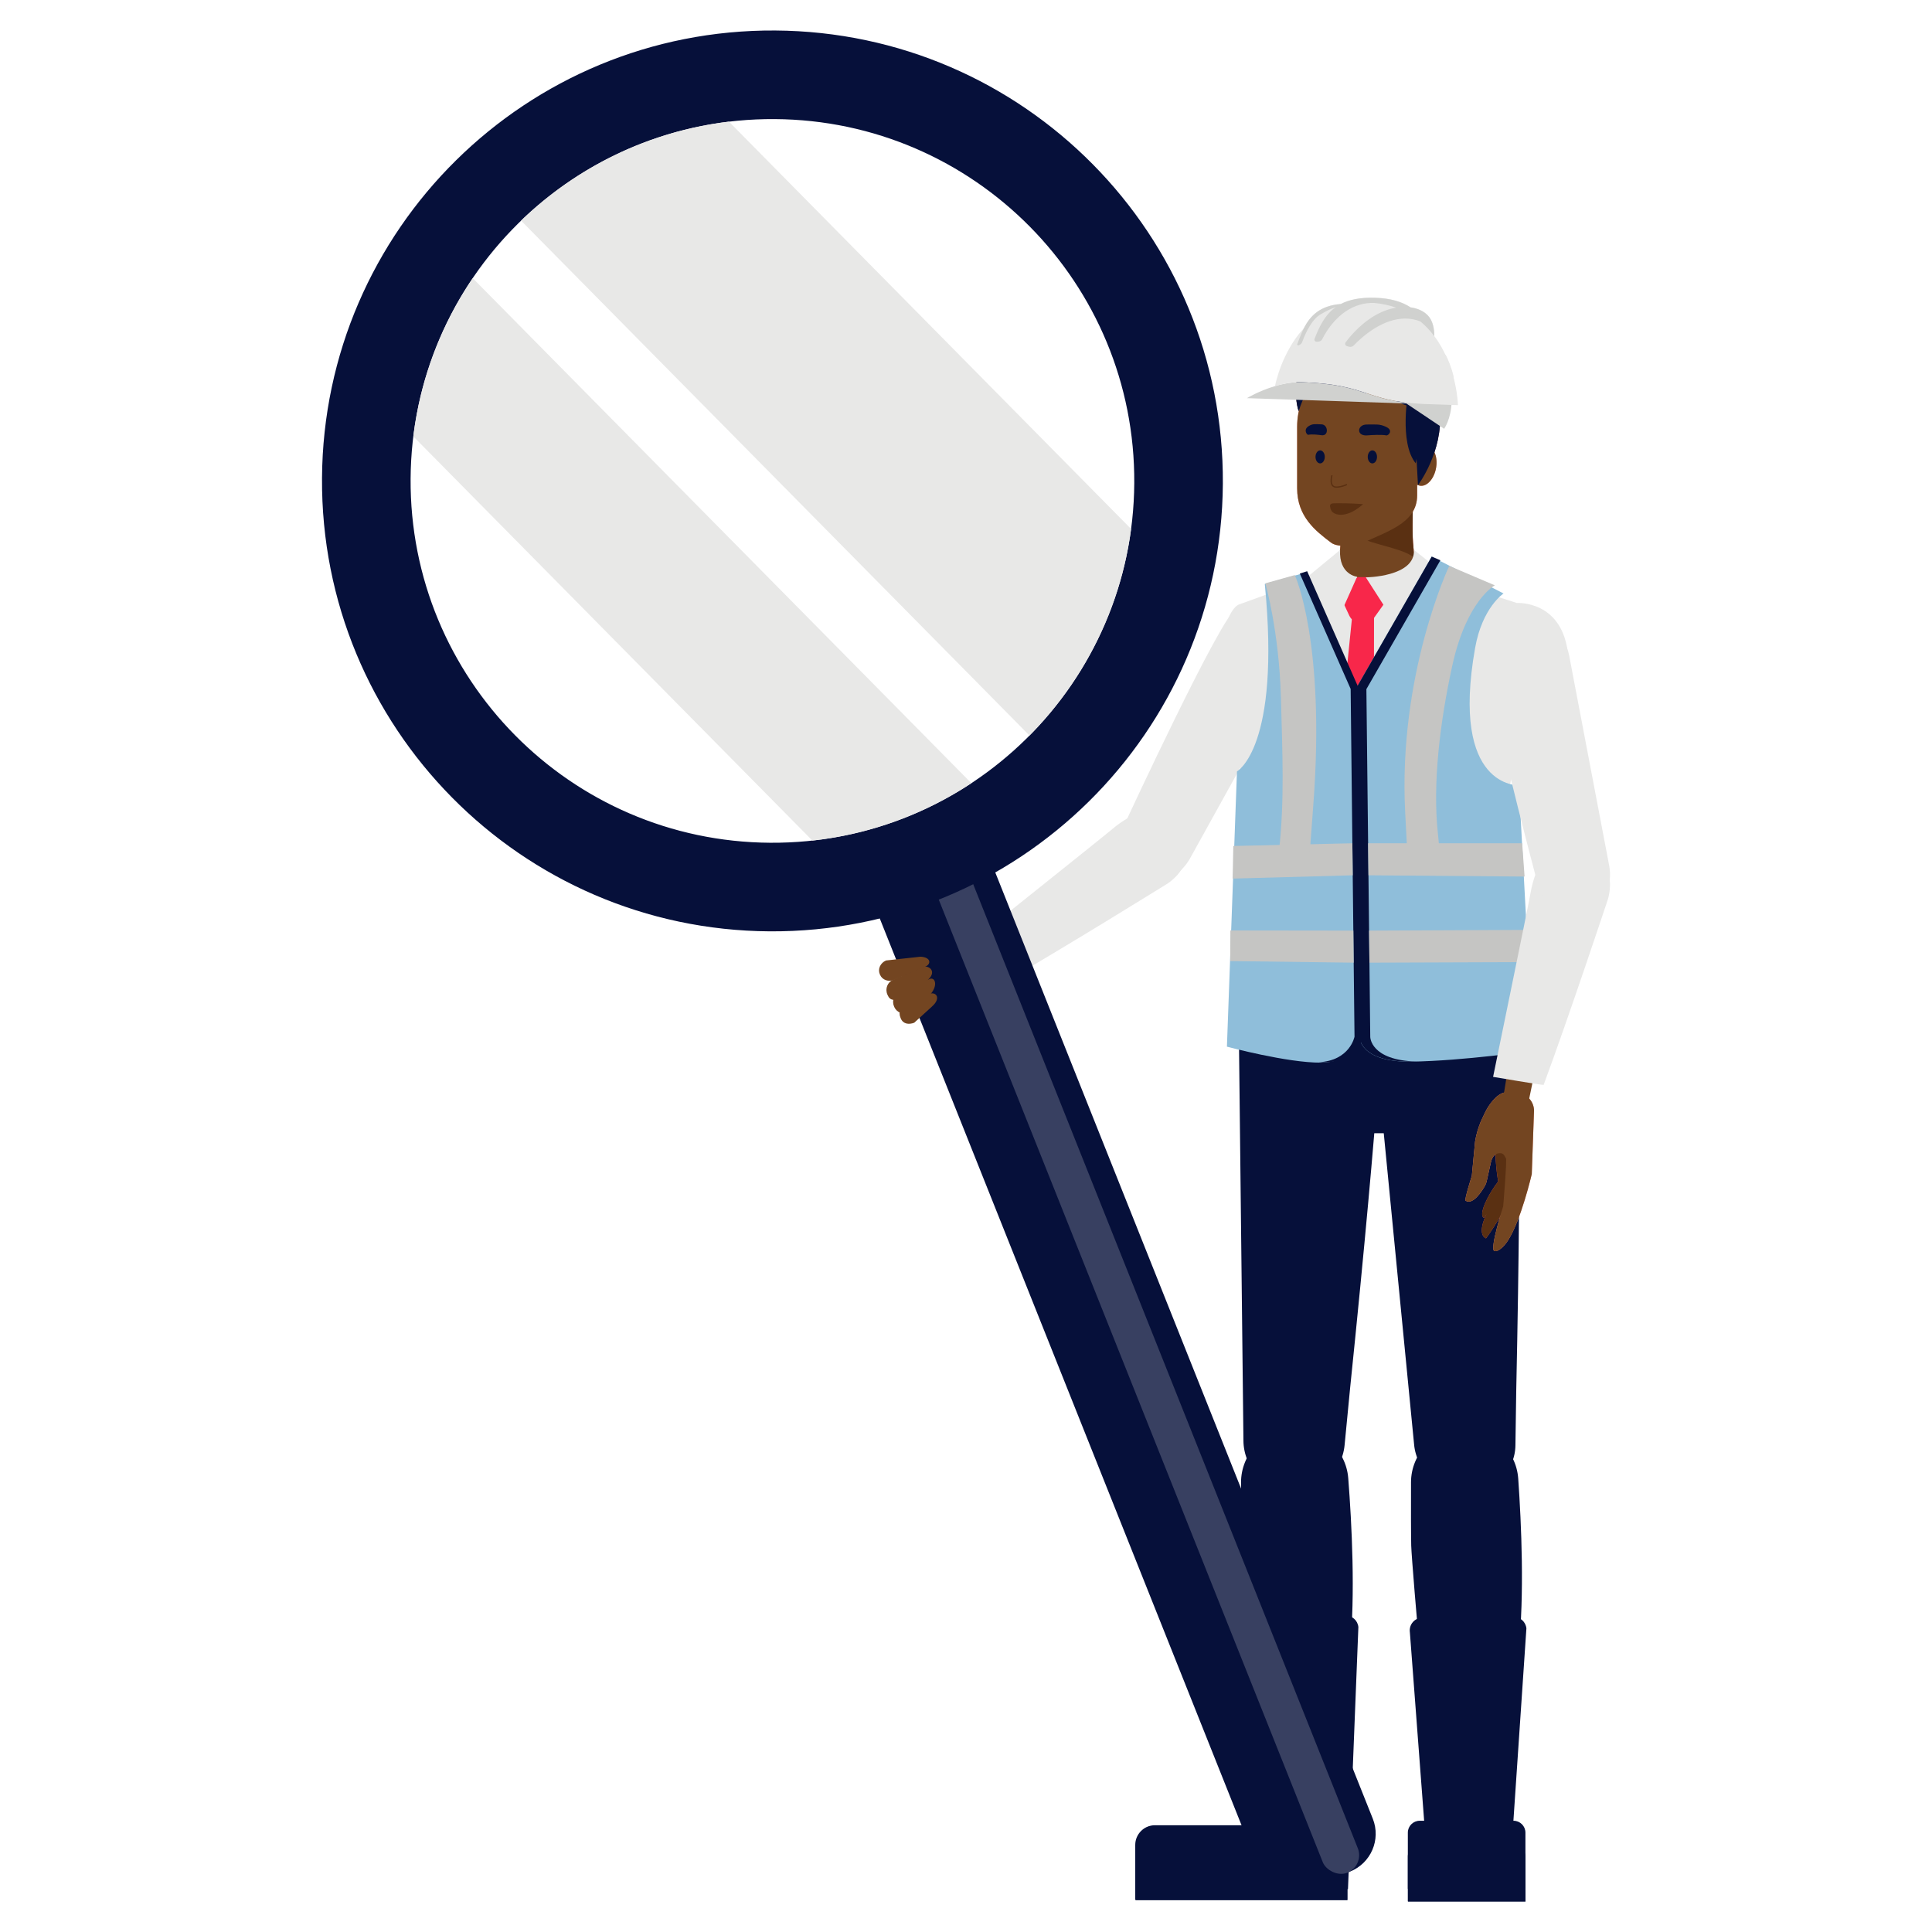 <svg id="Layer_1" data-name="Layer 1" xmlns="http://www.w3.org/2000/svg" xmlns:xlink="http://www.w3.org/1999/xlink" viewBox="0 0 475 475">
  <defs>
    <style>
      .cls-1, .cls-2, .cls-3, .cls-4 {
        fill: none;
      }

      .cls-5 {
        clip-path: url(#clippath);
      }

      .cls-6 {
        fill: #fb9276;
      }

      .cls-7 {
        fill: #06103a;
      }

      .cls-8 {
        fill: #f8274a;
      }

      .cls-9 {
        fill: #fdd815;
      }

      .cls-10 {
        fill: #e7e6d8;
      }

      .cls-11 {
        fill: #e8e8e7;
      }

      .cls-12 {
        fill: #e75f4d;
      }

      .cls-13 {
        fill: #e46d5e;
      }

      .cls-14 {
        fill: #673133;
      }

      .cls-15 {
        fill: #734521;
      }

      .cls-16 {
        fill: #8fbeda;
      }

      .cls-17 {
        fill: #906036;
      }

      .cls-18 {
        fill: #d0d1cf;
      }

      .cls-19 {
        fill: #c5c5c3;
      }

      .cls-20 {
        fill: #240f0b;
      }

      .cls-21 {
        fill: #421d08;
      }

      .cls-22 {
        fill: #071b41;
      }

      .cls-23 {
        fill: #07081c;
      }

      .cls-24 {
        fill: #100f11;
      }

      .cls-25 {
        fill: #370d12;
      }

      .cls-26 {
        fill: #70012c;
      }

      .cls-27 {
        fill: #85ced0;
      }

      .cls-28 {
        fill: #384061;
      }

      .cls-29 {
        fill: #5a3012;
      }

      .cls-30 {
        fill: #501218;
      }

      .cls-31 {
        clip-path: url(#clippath-1);
      }

      .cls-32 {
        clip-path: url(#clippath-3);
      }

      .cls-33 {
        clip-path: url(#clippath-2);
      }

      .cls-2 {
        stroke: #5a3012;
        stroke-width: .31px;
      }

      .cls-2, .cls-34 {
        stroke-miterlimit: 10;
      }

      .cls-34 {
        fill: #0c0b0c;
        stroke: #100f11;
        stroke-width: .35px;
      }

      .cls-3 {
        stroke: #e46d5e;
      }

      .cls-3, .cls-4 {
        stroke-linecap: round;
        stroke-linejoin: round;
        stroke-width: .27px;
      }

      .cls-4 {
        stroke: #906036;
      }
    </style>
    <clipPath id="clippath">
      <rect class="cls-1" x="311.38" y="431.59" width="18.89" height="15.74"/>
    </clipPath>
    <clipPath id="clippath-1">
      <path class="cls-1" d="M313.77,421.86l.82,23.33s.94,3.83-3.3,7.97c-4.24,4.13-12.02,10.31-12.96,13.72-.46,1.65,1.65,7.79,5.89,7.43,4.24-.36,7.85-4.32,10.84-7.39,2.99-3.06,9.8-7.82,10.51-8.3,.71-.47,5.31-1.96,2.69-9.66-1.56-4.57-.9-7.05-.9-8.59s.47-19.16-.47-19.16c-.47,0-3.69-.15-6.82-.15s-6.3,.16-6.3,.81"/>
    </clipPath>
    <clipPath id="clippath-2">
      <rect class="cls-1" x="350.8" y="431.59" width="18.89" height="15.74"/>
    </clipPath>
    <clipPath id="clippath-3">
      <path class="cls-1" d="M353.19,421.86l.82,23.33s.94,3.83-3.3,7.97c-4.24,4.13-12.02,10.31-12.96,13.72-.46,1.65,1.65,7.79,5.89,7.43,4.24-.36,7.85-4.32,10.84-7.39,2.99-3.06,9.8-7.82,10.51-8.3,.71-.47,5.31-1.96,2.69-9.66-1.56-4.57-.9-7.05-.9-8.59s.47-19.16-.47-19.16c-.47,0-3.69-.15-6.82-.15s-6.3,.16-6.3,.81"/>
    </clipPath>
  </defs>
  <g>
    <path class="cls-7" d="M370.4,237.07l-8.7-22.32-27.24-.06h0s-.04,0-.04,0h-.04s0,0,0,0l-24.91,.06-4.15,28.19-.96,10.4c-.4,4.32,1.94,8.45,5.9,10.41l17.5,14.87h13.33l26.66-14.87c3.96-1.96,6.29-6.08,5.9-10.41l-.38-4.13c-.38-4.16-1.35-8.24-2.86-12.12Z"/>
    <g>
      <polygon class="cls-15" points="239.48 243.56 246.82 237.71 242.39 232.72 236.66 237.69 239.48 243.56"/>
      <path class="cls-11" d="M237.39,232.72s8.17,9.54,8.3,9.47c15.74-9.04,41.46-25.02,41.46-25.02,11.61-8.15,1.89-26.49-13.7-13.32-2.72,2.3-35.99,28.81-36.05,28.88Z"/>
    </g>
    <path class="cls-11" d="M277.69,214.78c2.02,1.68,4.87,2.35,7.63,1.79,2.97-.6,5.53-2.53,7.2-5.42l25.48-45.97c2.73-4.85,1.73-10.85-2.37-14.27-.65-.54-1.38-1.01-2.15-1.39-2.67-1.31-6.14-1.28-9.5,.1-3.64,1.49-26.87,51.71-27.76,53.59-2.21,4.64-1.66,8.96,1.48,11.57h0Z"/>
    <g>
      <path class="cls-6" d="M337.91,150.27h-1.4c-4.3,0-13.28-3.52-13.28-6.95,8.29-1.59,6.56-12.78,5.46-24.06,0-3.48,3.52-6.32,7.82-6.32h1.4c4.3,0,9.43,4.04,9.43,7.51,.28,10.42-1.95,19.47,5.58,22.83,0,3.43-10.71,6.99-15.01,6.99Z"/>
      <path class="cls-12" d="M329.15,126.75c0,7.02,15.82,6.99,18.8,10.7-.7-3-.73-7.23-.61-11.73l-18.19,1.03Z"/>
      <path class="cls-6" d="M327.28,133.43c-3.87-2.92-8.37-6.43-8.37-13.41v-15.08c0-8.97,6.46-16.31,14.36-16.31h.79c7.9,0,14.36,7.34,14.36,16.31v16.86c0,7.04-8.01,8.97-13.13,11.63-1.16,.6-6.14,1.41-8.01,0Z"/>
      <path class="cls-6" d="M352.89,115.83c-.75,2.61-2.66,4.15-4.26,3.44-1.61-.71-2.31-3.4-1.56-6.02,.75-2.61,2.66-4.15,4.26-3.44,1.61,.71,2.31,3.4,1.56,6.02Z"/>
      <g>
        <path class="cls-3" d="M349.45,113.79s.25-2.55,2.45-1.98"/>
        <path class="cls-13" d="M350.51,114.79c.04,.58-.26,1.07-.67,1.09-.41,.03-.76-.42-.8-1-.04-.58,.26-1.07,.67-1.09,.41-.03,.76,.42,.8,1Z"/>
      </g>
      <path class="cls-23" d="M336.27,112.33c0,.88,.51,1.6,1.14,1.6,.63,0,1.14-.72,1.14-1.6,0-.88-.51-1.6-1.14-1.6-.63,0-1.14,.72-1.14,1.6Z"/>
      <path class="cls-23" d="M323.43,112.33c0,.88,.51,1.6,1.14,1.6s1.14-.72,1.14-1.6c0-.88-.51-1.6-1.14-1.6-.63,0-1.14,.72-1.14,1.6Z"/>
      <path class="cls-30" d="M340.84,107.04c-1.2-.22-3.52-.09-4.71,0-2.74,.23-2.49-2.67-.12-2.67s3.19-.16,4.75,.57c1.92,.89,.58,2.19,.08,2.1Z"/>
      <path class="cls-30" d="M321.66,106.9c.82-.19,2.41-.02,3.23,.1,1.88,.28,1.66-2.62,.03-2.67-1.57-.04-2.19-.22-3.24,.48-1.3,.85-.35,2.17-.02,2.09Z"/>
      <path class="cls-3" d="M327.47,116.85s-.85,2.91,1.08,2.91c1.29,0,2.6-.64,2.6-.64"/>
      <path class="cls-13" d="M327.06,124.75s-.43-.99,.83-1.01c2.1-.03,4.09-.02,7.24,.2,0,0-3.43,3.37-6.59,2.47-1.43-.41-1.48-1.66-1.48-1.66Z"/>
      <g>
        <path class="cls-14" d="M348.62,119.27s6.16-8.05,5.41-18.23c-.75-10.19-6.76-6.46-6.76-6.46l1.35,24.69Z"/>
        <path class="cls-14" d="M346.24,96.23s-2.34,12.59,1.83,17.68c0,0,2.94-13.87-1.83-17.68Z"/>
        <path class="cls-25" d="M319.33,101.04c-.16,.59-4.94-16.81,12.21-17.09,27.51-.46,22.5,17.09,22.5,17.09,0,0-12.14-.22-14.17-5.93-6.26,3.39-11.01,2.72-17.34-.85,0,0-2.29,3.44-3.2,6.78Z"/>
      </g>
      <path class="cls-15" d="M337.91,150.27h-1.4c-4.3,0-13.28-3.52-13.28-6.95,8.29-1.59,6.56-12.78,5.46-24.06,0-3.48,3.52-6.32,7.82-6.32h1.4c4.3,0,9.43,4.04,9.43,7.51,.28,10.42-1.95,19.47,5.58,22.83,0,3.43-10.71,6.99-15.01,6.99Z"/>
      <path class="cls-29" d="M329.15,126.75c0,7.02,15.82,6.99,18.8,10.7-.7-3-.73-7.23-.61-11.73l-18.19,1.03Z"/>
      <path class="cls-15" d="M327.28,133.43c-3.87-2.92-8.37-6.43-8.37-13.41v-15.08c0-8.97,6.46-16.31,14.36-16.31h.79c7.9,0,14.36,7.34,14.36,16.31v16.86c0,7.04-8.01,8.97-13.13,11.63-1.16,.6-6.14,1.41-8.01,0Z"/>
      <path class="cls-15" d="M352.89,115.83c-.75,2.61-2.66,4.15-4.26,3.44-1.61-.71-2.31-3.4-1.56-6.02,.75-2.61,2.66-4.15,4.26-3.44,1.61,.71,2.31,3.4,1.56,6.02Z"/>
      <g>
        <path class="cls-4" d="M349.45,113.79s.25-2.55,2.45-1.98"/>
        <path class="cls-17" d="M350.51,114.79c.04,.58-.26,1.07-.67,1.09-.41,.03-.76-.42-.8-1-.04-.58,.26-1.07,.67-1.09,.41-.03,.76,.42,.8,1Z"/>
      </g>
      <path class="cls-7" d="M336.27,112.33c0,.88,.51,1.6,1.14,1.6,.63,0,1.14-.72,1.14-1.6,0-.88-.51-1.6-1.14-1.6-.63,0-1.14,.72-1.14,1.6Z"/>
      <path class="cls-7" d="M323.43,112.33c0,.88,.51,1.6,1.14,1.6s1.14-.72,1.14-1.6c0-.88-.51-1.6-1.14-1.6-.63,0-1.14,.72-1.14,1.6Z"/>
      <path class="cls-7" d="M340.84,107.04c-1.2-.22-3.52-.09-4.71,0-2.74,.23-2.49-2.67-.12-2.67s3.19-.16,4.75,.57c1.92,.89,.58,2.19,.08,2.1Z"/>
      <path class="cls-7" d="M321.66,106.9c.82-.19,2.41-.02,3.23,.1,1.88,.28,1.66-2.62,.03-2.67-1.57-.04-2.19-.22-3.24,.48-1.3,.85-.35,2.17-.02,2.09Z"/>
      <path class="cls-2" d="M327.47,116.85s-.85,2.91,1.08,2.91c1.29,0,2.6-.64,2.6-.64"/>
      <path class="cls-29" d="M327.06,124.75s-.43-.99,.83-1.01c2.1-.03,4.09-.02,7.24,.2,0,0-3.43,3.37-6.59,2.47-1.43-.41-1.48-1.66-1.48-1.66Z"/>
      <g>
        <path class="cls-7" d="M348.62,119.27s6.16-8.05,5.41-18.23c-.75-10.19-6.76-6.46-6.76-6.46l1.35,24.69Z"/>
        <path class="cls-7" d="M346.24,96.23s-2.34,12.59,1.83,17.68c0,0,2.94-13.87-1.83-17.68Z"/>
        <path class="cls-7" d="M319.33,101.04c-.16,.59-4.94-16.81,12.21-17.09,27.51-.46,22.5,17.09,22.5,17.09,0,0-12.14-.22-14.17-5.93-6.26,3.39-11.01,2.72-17.34-.85,0,0-2.29,3.44-3.2,6.78Z"/>
      </g>
      <path class="cls-18" d="M355.05,105.42s1.7-2.3,1.85-6.65l-12.4-.41,10.55,7.06Z"/>
      <g>
        <path class="cls-18" d="M342.4,99.09l7.36,.24h0c-14.24-.71-13.47-4.82-29.7-5.36-1.03-.03-2.08,.03-3.09,.18-1.21,.17-2.39,.45-3.49,.78-3.94,1.16-6.92,2.96-6.92,2.96l9.73,.32,26.13,.87Z"/>
        <path class="cls-11" d="M352.65,82.62c0-1.83-.35-3.79-1.6-5.1-1.11-1.15-2.68-1.76-4.24-1.97-2.07-1.36-4.85-2.24-8.7-2.36-3.69-.12-6.39,.47-8.44,1.53-5.14,.42-7.52,2.9-9.09,5.97-1.95,2.09-3.41,4.45-4.48,6.69-.04,.06-.06,.09-.06,.09-1.49,3.09-2.25,5.93-2.58,7.45,1.1-.33,2.28-.6,3.49-.78,1.01-.15,2.06-.22,3.09-.18,16.23,.54,15.47,4.65,29.7,5.35,.41,.02,.84,.04,1.28,.05l4.87,.16,.79,.03,1.77,.06c-.13-3.46-1.35-11.04-5.82-17Z"/>
        <path class="cls-18" d="M319.54,84.76c.27-.11,.49-.33,.59-.61,.45-1.25,1.84-4.78,3.93-6.44,0-.02,.02-.03,.04-.03,.25-.2,.51-.37,.78-.51,.02,0,.04-.02,.05-.02,1.07-.65,2.23-1.21,3.5-1.66-2.71,1.92-4.06,4.8-5.23,7.8-.06,.16-.04,.35,.06,.5,.1,.15,.27,.23,.44,.23,.07,0,.14,0,.21,0,.29,0,.57-.08,.82-.24,0,0,0,0,0,0,.15-.1,.27-.23,.35-.39,.91-1.83,3.91-6.99,9.32-8.49,1.06-.31,2.22-.46,3.47-.42,1.97,.19,3.76,.58,5.38,1.16-1.31,.21-2.54,.62-3.7,1.15-2.17,.98-4.02,2.4-5.49,3.77-1.52,1.41-2.62,2.78-3.22,3.6-.12,.16-.15,.36-.09,.55,.06,.19,.21,.33,.4,.38,.16,.05,.31,.09,.47,.14,.44,.14,.92,.01,1.23-.32,.88-.92,2.82-2.81,5.36-4.33,1.1-.65,2.31-1.25,3.6-1.66,2.3-.73,4.84-.91,7.4,.11,.84,.69,1.6,1.44,2.29,2.22,.4,.45,.78,.92,1.13,1.4,0-1.83-.35-3.79-1.6-5.1-1.11-1.15-2.68-1.76-4.24-1.97-2.07-1.36-4.85-2.24-8.7-2.36-3.69-.12-6.39,.47-8.44,1.53-5.14,.42-7.52,2.9-9.09,5.97-.63,1.24-1.13,2.58-1.62,3.91-.03,.08,0,.18,.06,.24s.16,.08,.24,.04c.09-.04,.18-.08,.28-.12Z"/>
      </g>
      <path class="cls-11" d="M355.42,87.22l-11.94-.79,.48,6.31,13.48,.89-.09-1.18c-.53-2.25-1.33-4.06-1.93-5.23Z"/>
    </g>
    <path class="cls-11" d="M385.56,161.3c-1.22-13.82-12.64-13.05-12.64-13.05l-21.62-6.98-14.85,.8-12.01-.65-19.85,7.21s-3.83,1.02-4.8,14.85l3.08,12.14,5.75,37.03-4.48,20.62,32.85-.27,32,.64-2.38-16.48c-.17-1.16-.13-2.34,.12-3.48l8.38-38.46,10.45-13.93Z"/>
    <path class="cls-6" d="M342.69,255.06l7.5,107.03c.3,6.5,4.66,11.53,9.83,11.34h0c5.13-.18,9.24-5.44,9.25-11.91,.01-5.22,.18-19.71,.73-24.49,.87-7.49,.82-31.7,2.01-78.61,.27-10.49-4.46-19.32-12.52-19.34h0c-8.15-.02-17.35,5.37-16.82,15.98Z"/>
    <path class="cls-6" d="M354.97,442.67c-3.08-30.99-6.56-51.12-4.2-79.29-.3-5.64,3.86-10.25,9.17-10.16h0c5.1,.08,8.24,4.62,9.57,9.92,6.15,24.58-3.04,53.58-2.97,80.47,.01,3.84-2.73,6.59-5.62,6.54h0c-3.11-.05-5.73-3.35-5.95-7.49Z"/>
    <path class="cls-6" d="M334.77,255.61l-5.56,106.53c-.19,6.47-4.45,11.48-9.62,11.29h0c-5.14-.18-9.34-5.42-9.47-11.85-.11-5.19-.53-19.62-1.18-24.38-1.01-7.46-1.4-31.55-3.44-78.25-.46-10.44,4.11-19.23,12.16-19.25h0c8.15-.02,17.45,5.35,17.1,15.9Z"/>
    <path class="cls-6" d="M314.5,442.67c-3.08-30.99-6.56-51.12-4.2-79.29-.3-5.64,3.86-10.25,9.17-10.16h0c5.1,.08,8.24,4.62,9.57,9.92,6.15,24.58-3.04,53.58-2.97,80.47,.01,3.84-2.73,6.59-5.62,6.54h0c-3.11-.05-5.73-3.35-5.95-7.49Z"/>
    <path class="cls-15" d="M342.69,255.06l7.5,107.03c.3,6.5,4.66,11.53,9.83,11.34h0c5.13-.18,9.24-5.44,9.25-11.91,.01-5.22,.18-19.71,.73-24.49,.87-7.49,.82-31.7,2.01-78.61,.27-10.49-4.46-19.32-12.52-19.34h0c-8.15-.02-17.35,5.37-16.82,15.98Z"/>
    <path class="cls-15" d="M354.97,442.67c-3.08-30.99-6.56-51.12-4.2-79.29-.3-5.64,3.86-10.25,9.17-10.16h0c5.1,.08,8.24,4.62,9.57,9.92,6.15,24.58-3.04,53.58-2.97,80.47,.01,3.84-2.73,6.59-5.62,6.54h0c-3.11-.05-5.73-3.35-5.95-7.49Z"/>
    <path class="cls-15" d="M334.77,255.61l-5.56,106.53c-.19,6.47-4.45,11.48-9.62,11.29h0c-5.14-.18-9.34-5.42-9.47-11.85-.11-5.19-.53-19.62-1.18-24.38-1.01-7.46-1.4-31.55-3.44-78.25-.46-10.44,4.11-19.23,12.16-19.25h0c8.15-.02,17.45,5.35,17.1,15.9Z"/>
    <path class="cls-15" d="M314.5,442.67c-3.08-30.99-6.56-51.12-4.2-79.29-.3-5.64,3.86-10.25,9.17-10.16h0c5.1,.08,8.24,4.62,9.57,9.92,6.15,24.58-3.04,53.58-2.97,80.47,.01,3.84-2.73,6.59-5.62,6.54h0c-3.11-.05-5.73-3.35-5.95-7.49Z"/>
    <g class="cls-5">
      <g>
        <g class="cls-31">
          <rect class="cls-22" x="320.32" y="425.84" width="1.97" height="17.95" transform="translate(-116.29 752.31) rotate(-89.5)"/>
          <rect class="cls-10" x="320.32" y="429.76" width="1.97" height="17.95" transform="translate(-120.22 756.2) rotate(-89.5)"/>
          <rect class="cls-22" x="320.32" y="433.66" width="1.97" height="17.95" transform="translate(-124.11 760.06) rotate(-89.5)"/>
          <rect class="cls-10" x="320.32" y="437.47" width="1.97" height="17.95" transform="translate(-127.93 763.85) rotate(-89.5)"/>
          <polygon class="cls-22" points="312.32 450.18 330.27 452.96 330.29 449.39 312.34 449.32 312.32 450.18"/>
          <rect class="cls-9" x="320.32" y="427.8" width="1.97" height="17.95" transform="translate(-118.25 754.26) rotate(-89.5)"/>
          <rect class="cls-27" x="320.32" y="431.72" width="1.97" height="17.95" transform="translate(-122.18 758.15) rotate(-89.5)"/>
          <rect class="cls-9" x="320.32" y="435.62" width="1.97" height="17.95" transform="translate(-126.07 762.01) rotate(-89.5)"/>
          <rect class="cls-26" x="320.32" y="439.43" width="1.97" height="17.95" transform="translate(-129.89 765.79) rotate(-89.5)"/>
          <path class="cls-22" d="M308.3,420.65l2.67,12.79s4.93,1.19,10.07,1.03c5.14-.16,9.01,.07,9.01,.07,0,0,.83-13.91,0-13.91s-21.75,.01-21.75,.01"/>
          <rect class="cls-10" x="303.46" y="460.19" width="1.97" height="17.95" transform="translate(-233.79 317.16) rotate(-41.25)"/>
          <rect class="cls-22" x="306.3" y="457.82" width="1.97" height="17.95" transform="translate(-231.53 318.45) rotate(-41.25)"/>
          <rect class="cls-10" x="309.19" y="455.55" width="1.97" height="17.95" transform="translate(-229.31 319.79) rotate(-41.25)"/>
          <rect class="cls-22" x="312.38" y="453.6" width="1.97" height="17.95" transform="translate(-227.23 321.4) rotate(-41.25)"/>
          <rect class="cls-10" x="315.26" y="451.38" width="1.97" height="17.95" transform="translate(-225.06 322.76) rotate(-41.25)"/>
          <rect class="cls-9" x="305.01" y="459.21" width="1.97" height="17.95" transform="translate(-232.76 317.94) rotate(-41.25)"/>
          <rect class="cls-27" x="307.85" y="456.85" width="1.97" height="17.95" transform="translate(-230.5 319.23) rotate(-41.25)"/>
          <rect class="cls-9" x="310.74" y="454.57" width="1.97" height="17.95" transform="translate(-228.28 320.56) rotate(-41.25)"/>
          <rect class="cls-27" x="313.92" y="452.62" width="1.97" height="17.95" transform="translate(-226.21 322.18) rotate(-41.25)"/>
          <polygon class="cls-9" points="310.95 452.82 322.79 466.31 324.72 464.09 312.43 451.52 310.95 452.82"/>
          <rect class="cls-27" x="320.32" y="439.43" width="1.97" height="17.95" transform="translate(-129.89 765.79) rotate(-89.5)"/>
          <polygon class="cls-9" points="313.29 449.98 330.27 452.96 330.05 455.82 313.49 451.08 313.29 449.98"/>
          <polygon class="cls-10" points="313.29 451.14 329.22 458.89 330.05 455.82 313.29 450.8 313.29 451.14"/>
          <polygon class="cls-22" points="312.56 451.94 323.92 463.41 326.16 461.09 313.05 451.46 312.56 451.94"/>
          <polygon class="cls-27" points="313.29 451.14 329.22 458.89 326.04 461.01 313.05 451.54 313.29 451.14"/>
          <path class="cls-22" d="M328.24,447.51s-5.28,2.95-5.76,6.63c-.48,3.68,.8,7.51,.8,7.51,0,0,6.71-1.92,6.71-6.07s-1.76-8.07-1.76-8.07"/>
          <path class="cls-22" d="M296.03,463.74s1.76-1.67,3.2,0c1.44,1.67,7.99,10.58,9.91,11.62,1.92,1.05-6.55,3.1-9.27,.17-2.72-2.93-3.84-11.79-3.84-11.79"/>
        </g>
        <path class="cls-10" d="M319.91,427.11s0,0,0,0c0,0-.01,0-.02,0-.07,0-.13,.06-.13,.13,0,.07,.06,.13,.13,.13,.07,0,.13-.06,.13-.13,0-.02,0-.04-.01-.05,0,.02-.01,.05-.04,.06-.03,.02-.08,0-.1-.03-.02-.03,0-.08,.03-.1"/>
        <path class="cls-10" d="M320.09,427.28s-.01,.04-.01,.04h0c.13-.06,.25-.14,.31-.19,.03-.02,.05-.05,.08-.07,0,0,0,0,0-.01,0,0,0-.01-.01-.02,0,0-.02,0-.02,0-.08,.05-.21,.1-.38,.1,.02,.03,.03,.07,.03,.11,0,.01,0,.03,0,.04"/>
        <path class="cls-10" d="M320.76,429.07s0,.01,0,.02c0,0,.01,0,.02,0,0,0,.01,0,.01,0,.01,0,.05-.04,.05-.05,0,0,.02-.02,.02-.02,0,0,.04-.04,.05-.05,0,0,.01-.02,.02-.03,0,0,.03-.04,.04-.05s.01-.02,.02-.03c0,0,.03-.05,.04-.06,0,0,.01-.02,.02-.03,0,0,.03-.05,.03-.06,0,0,.01-.02,.02-.03,0,0,.03-.05,.03-.06,0,0,.02-.05,.03-.06,0,0,0-.02,.01-.03,0,0,.02-.05,.03-.06,0,0,0-.02,.01-.03,0,0,.02-.05,.02-.06,0,0,0-.02,.01-.03,0,0,.02-.05,.02-.06,0,0,0-.02,0-.03,0,0,.01-.05,.02-.06,0,0,.01-.05,.02-.05,0,0,0-.02,0-.03,0,0,.01-.04,.01-.05,0,0,0-.02,0-.02,0,0,.01-.06,.02-.07,0,0,0-.04,0-.04,0,0,.01-.05,.01-.06,0-.02,0-.03,0-.05,0-.02,0-.03,0-.05,0,0,0-.04,0-.04-.07-.03-.11-.06-.14-.09,0,0-.01-.01-.03,0-.01,0-.01,.02-.01,.02,.02,.23,.02,.85-.46,1.38,0,0,0,.01,0,.02"/>
        <path class="cls-10" d="M323.76,426.28c-.11-.07-.44-.09-.82-.06-.4,.04-.62,.1-.71,.12-.03,0-.04,.02-.04,.03,0,.01,.03,.01,.04,.01,.22,0,.41,0,.6,.02,.15,.01,.3,.03,.46,.07,.21,.06,.29,.04,.39,0,.1-.05,.17-.14,.08-.2"/>
        <path class="cls-10" d="M323.21,426.73c-.31-.16-.72-.17-.99-.16-.08,0-.12,0-.13,.01-.01,0-.08,.01-.08,.03s.02,.02,.04,.02c.02,0,.07,0,.13,.02,.39,.06,.58,.19,.66,.23,.1,.06,.21,.1,.37,.01,.15-.09,0-.17,0-.17"/>
        <path class="cls-10" d="M322.71,427.06c-.17-.15-.42-.22-.61-.26-.06-.01-.13-.02-.19-.02-.02,0-.03,0-.05,0,0,0-.02,0-.02,.02,0,.01,.02,.02,.03,.02,.06,.02,.12,.05,.18,.07,.22,.1,.32,.22,.37,.27,.07,.07,.15,.12,.27,.05,.08-.05,.07-.11,.02-.16"/>
        <path class="cls-10" d="M321.83,427.43s-.01-.06-.02-.09c-.03-.06-.07-.11-.12-.15-.03-.02-.05-.04-.09-.05-.03-.01-.05-.02-.08-.02,0,0-.02,0-.03,0,0,.02,0,.03,.02,.04,.01,.01,.02,.02,.03,.03,.02,.02,.04,.05,.05,.08,.03,.05,.05,.12,.04,.18,0,.06-.03,.11-.06,.16,0,.02-.02,.04,0,.05,.01,0,.03,0,.05,0,.04,0,.08-.02,.12-.04,.04-.02,.06-.06,.08-.1,0-.03,.01-.07,0-.1"/>
        <path class="cls-10" d="M319.56,427.65s.05,.02,.07,.03c.05,.02,.09,.03,.14,.04,.02,0,.03,.02,.02,.03-.03,.29-.04,.84,.3,1.29,0,0,.02,.02,.03,0,.02-.01,0-.04,0-.06-.02-.04-.04-.09-.06-.13-.02-.05-.04-.11-.05-.16-.02-.05-.03-.11-.04-.17-.01-.05-.02-.1-.02-.15,0-.05,0-.09,0-.14,0-.06,0-.11,.02-.17,.01-.05,.03-.1,.05-.14,.02-.04,.05-.07,.08-.11,.03-.03,.06-.06,.09-.09,.03-.02,.05-.05,.08-.07,.01,0,.03-.02,.04-.03,.05-.03,.09-.06,.13-.1,.03-.03,.05-.05,.07-.09,.01-.02,.02-.04,.02-.06,0,0,0-.02,0-.03,0,0,0,0,0,0-.11,.12-.26,.18-.36,.21-.03,0-.06,.02-.1,.02-.02,0-.05,0-.07,0-.18,.02-.32-.03-.42-.1-.03-.02-.06-.05-.08-.08-.07-.08-.1-.2-.08-.31,.02-.15,.1-.3,.19-.42,.1-.12,.23-.22,.38-.25,.14-.03,.28-.01,.41,.04,.07,.03,.13,.07,.2,.11,.06,.04,.12,.1,.17,.15h0s.03,.01,.04,0c0-.01,0-.03,0-.04-.1-.12-.23-.22-.37-.29-.07-.03-.15-.06-.23-.07-.08-.01-.17-.01-.25,0-.15,.04-.29,.13-.4,.24-.06,.06-.11,.13-.15,.21-.04,.08-.08,.15-.1,.24-.02,.07-.04,.13-.08,.19-.04,.06-.09,.11-.15,.16-.07,.05-.4,.26-.49,.31-.11,.07-.22,.14-.33,.22-.14,.09-.27,.18-.4,.28-.01,0-.03,.02-.04,.03,0,0-.03,.02-.02,.05,.02,.02,.04,0,.05,0,0,0,.86-.53,1.26-.69,0,0,.11-.04,.21-.03,.03,0,.06,0,.09,.02,.03,.01,.07,.03,.1,.05,.03,.01,.05,.03,.08,.04"/>
        <path class="cls-10" d="M319.47,426.42s-.02-.02-.03-.02c-.15-.11-.39-.19-.59-.17-.06,0-.12,.03-.16,.07-.03,.03-.04,.07-.04,.1,0,.04,0,.08,.03,.11,.02,.02,.05,.03,.08,.02,.02,0,.03-.03,.04-.04,.01-.01,.02-.03,.04-.04,.07-.05,.15-.06,.23-.06,.03,0,.07,0,.1,0,.04,0,.09,.01,.13,.02,.02,0,.04,.01,.06,.02,.01,0,.06,.02,.06,.02,.02-.02,.03-.03,.05-.05"/>
        <path class="cls-10" d="M318.86,426.75s-.01,.06,.02,.11c.07,.1,.15,0,.15,0,.06-.07,.13-.13,.19-.17,.03-.02,.06-.03,.09-.04,.02-.03,.03-.05,.05-.08-.09,0-.2-.01-.3,.01-.18,.04-.19,.17-.19,.17"/>
        <path class="cls-10" d="M322.42,426.06s-.05,.03-.04,.05c0,.02,.06,0,.14-.03,.2-.05,.4-.08,.49-.09,.08,0,.17-.01,.25-.02,.17,0,.36,0,.5,.02,.08,.01,.16,.02,.24,.01,.04,0,.07-.02,.1-.04,.06-.03,.12-.08,.15-.14,.01-.03,.03-.07,0-.12-.06-.12-.53-.07-.95,.01-.43,.09-.87,.33-.89,.34"/>
        <path class="cls-10" d="M324.54,425.03c-.05-.1-.21-.06-.3-.05-.15,.03-.3,.06-.44,.1-.31,.08-.61,.18-.91,.3-.52,.22-1,.51-1.39,.92-.2,.21-.38,.46-.42,.76,0,.02-.02,.08,0,.1,.03,.04,.04-.02,.05-.04,.02-.07,.04-.14,.07-.2,.07-.13,.15-.26,.25-.37,.2-.23,.44-.41,.7-.58,.26-.17,.53-.31,.83-.4,.3-.1,.61-.16,.92-.19,.09,0,.17-.02,.26-.02,.13,0,.27-.04,.36-.15,.04-.05,.05-.11,.03-.17"/>
        <path class="cls-10" d="M317.79,425.36c.05-.06,.21-.04,.34,.03,0,0,0,0,0,0-.03,0-.09-.01-.14,0-.02,0-.04,.02-.06,.03-.01,.02-.02,.04-.03,.06,0,.03,.01,.05,.03,.07,.01,.01,.02,.03,.04,.04,.02,.01,.03,.02,.05,.03,.02,0,.05,0,.06-.02,0,0,.02-.01,.03-.02,.06-.04,.22-.08,.51,.09,0,0,0,.01,0,.01-.08-.02-.25-.06-.35-.01-.02,.01-.05,.03-.06,.05-.02,.02-.02,.05-.02,.08,0,.05,.03,.11,.08,.12,.05,.01,.08-.03,.11-.06,.03-.03,.07-.05,.11-.06,.03,0,.07,0,.1,0,.05,0,.09,0,.14,.02,.04,0,.09,.02,.13,.03,.02,0,.05,.02,.07,.03,.04,.02,.07,.04,.11,.06,.04,.02,.07,.05,.11,.07,.01,0,.03,.02,.04,.03,0,0,0,.01,0,0-.11-.05-.35-.15-.54-.13-.05,0-.11,.02-.16,.05-.03,.02-.06,.06-.07,.09,0,.03,0,.06,0,.09,.01,.04,.05,.1,.11,.07,.02,0,.03-.03,.05-.05,.01-.01,.03-.03,.05-.04,.02-.01,.04-.02,.07-.03,.04-.01,.08-.02,.12-.03,.03,0,.07,0,.1,0,.03,0,.06,0,.08,0,.03,0,.06,.01,.09,.02,.04,.01,.08,.02,.12,.04,.03,.01,.06,.02,.09,.04,.04,.02,.08,.04,.12,.06,.04,.02,.08,.05,.12,.08,0,0,.03,.02,.03,.02,.05-.04,.11-.07,.15-.09-.4-.29-1.07-.7-1.07-.7-1.13-.68-1.61-.57-1.62-.57-.01,0-.03,0-.03,.02,0,0,0,.02,.04,.03,.09,.01,.38,.11,.59,.28,0,0,.12,.1,.16,.05"/>
        <path class="cls-10" d="M320.39,429.78h0s0-.01-.01-.01c0,0-.01,0-.01,.01-.18,.64-.33,1.38-.28,1.66,.01,.09,.04,.17,.09,.26,.08,.15,.15,.26,.24-.02,.03-.1,.06-.16,.07-.22,.04-.16,.01-.23-.01-.39-.05-.29-.14-.62-.09-1.29"/>
        <path class="cls-10" d="M320.17,429.28s0,0,0,0c0,0-.02,0-.02,.01-.01,0-.03,.02-.04,.02-.12,.06-.17,.07-.25,.1-.18,.05-.24,.06-.32,.08-.04,0-.08,.01-.11,.05-.03,.04-.04,.06-.05,.09-.02,.04-.03,.12,.09,.07,.15-.06,.5-.21,.67-.35,.01-.01,.02-.02,.03-.03,0,0,.01-.01,.02-.02,0,0,.01,0,.01-.02,0,0,0-.01,0-.01,0,0,0,0-.01,0"/>
        <path class="cls-10" d="M320.15,429.5s0,0,.01-.01c0,0,0,0,0-.01,0,0,0-.01-.01-.01,0,0,0,0,0,0,0,0-.03,.02-.05,.03-.02,.02-.05,.04-.08,.05-.06,.04-.17,.11-.25,.16-.12,.07-.2,.11-.28,.14,0,0-.13,.06-.17,.15-.03,.08-.03,.13-.02,.18,.01,.05,.03,.06,.08,.02,.04-.04,.27-.24,.44-.39,.09-.08,.13-.11,.18-.16,.04-.04,.09-.09,.14-.14"/>
        <path class="cls-10" d="M320.27,429.74s0,0,0,0c0,0,0-.01-.01-.01,0,0,0,0-.01,0h0c-.04,.05-.12,.2-.27,.48-.19,.36-.26,.51-.3,.7-.04,.19,.06,.36,.12,.41,.05,.04,.1,0,.11-.12,0-.13,.05-.57,.2-1,.09-.25,.15-.39,.17-.45"/>
        <path class="cls-10" d="M320.19,429.64s0-.03-.02-.02h0c-.06,.06-.18,.19-.33,.34-.19,.2-.29,.29-.34,.36s-.07,.12-.08,.18c-.01,.06,.02,.18,.03,.23,.02,.05,.05,.04,.07,0,.07-.16,.21-.42,.36-.64,.15-.22,.22-.3,.3-.44"/>
        <path class="cls-10" d="M320.51,429.74h0s0-.01-.01-.01c0,0-.01,0-.01,.01,0,.14,.02,.6,.08,.89,.07,.33,.16,.58,.17,.61,.01,.03,.06,.1,.1-.03,0,0,.04-.1,.04-.2,0-.1-.01-.18-.07-.3-.06-.11-.21-.47-.29-.96"/>
        <path class="cls-10" d="M321.03,430.32c-.06-.08-.22-.29-.4-.7,0,0,0-.01-.02,0,0,0,0,.01,0,.02,.02,.12,.11,.44,.2,.64,.07,.17,.15,.33,.21,.44,.03,.05,.06,.07,.08,.04,.01-.02,.02-.05,.02-.09,0-.03,0-.08,0-.13,0-.08-.03-.13-.1-.21"/>
        <path class="cls-10" d="M321.13,429.92c-.09-.07-.21-.18-.42-.46-.01-.02-.03,0-.02,.02,.05,.1,.18,.34,.29,.49,.13,.19,.26,.33,.28,.34,.02,.01,.07,.04,.08-.05,0,0,0-.05-.02-.12-.02-.07-.03-.1-.19-.23"/>
        <path class="cls-10" d="M321.46,429.8c-.03-.06-.07-.09-.15-.12-.08-.03-.3-.16-.54-.37h0s0,0,0,0c0,0-.01,0-.01,.01,0,0,0,0,0,0h0c.06,.08,.22,.27,.36,.4,.16,.14,.3,.23,.32,.24,.02,0,.08,.03,.06-.06,0,0,0-.05-.04-.1"/>
        <path class="cls-10" d="M319.64,427.22s-.02,.04-.02,.06c0,.03,.02,.06,.04,.07,0,0,0,0,0,0,0,0,0,0,0,0,.04,.02,.1,.02,.1,.02-.04-.04-.05-.08-.05-.08h0s0-.04,0-.05c0,0,0-.01,0-.02,0,0,0,0,0,0,0,0,0,0,0,0,0,0,0,0,0,0,0,0,0,0,0-.01,0,0,0-.02,0-.03,0,0-.05,.02-.08,.05"/>
        <path class="cls-10" d="M322.17,427.19s-.11-.08-.17-.12c-.05-.03-.1-.05-.15-.07-.05-.02-.09-.03-.14-.04-.01,0-.03,0-.04,0,0,0-.02,0-.03,0,0,.01,0,.02,.02,.03,.07,.03,.14,.06,.19,.12,.05,.04,.08,.09,.11,.14,.02,.03,.03,.06,.04,.09,0,.02,.01,.04,.01,.06,0,.02,0,.04,.02,.06,.04,.05,.12,.02,.16,0,.03-.02,.06-.05,.06-.1,0-.07-.04-.13-.09-.17"/>
      </g>
    </g>
    <g class="cls-33">
      <g>
        <g class="cls-32">
          <rect class="cls-22" x="359.75" y="425.84" width="1.97" height="17.95" transform="translate(-77.21 791.74) rotate(-89.5)"/>
          <rect class="cls-10" x="359.75" y="429.76" width="1.97" height="17.95" transform="translate(-81.13 795.63) rotate(-89.5)"/>
          <rect class="cls-22" x="359.75" y="433.66" width="1.97" height="17.95" transform="translate(-85.03 799.49) rotate(-89.5)"/>
          <rect class="cls-10" x="359.75" y="437.47" width="1.97" height="17.95" transform="translate(-88.84 803.27) rotate(-89.5)"/>
          <polygon class="cls-22" points="351.75 450.18 369.7 452.96 369.72 449.39 351.77 449.32 351.75 450.18"/>
          <rect class="cls-9" x="359.75" y="427.8" width="1.97" height="17.95" transform="translate(-79.17 793.68) rotate(-89.5)"/>
          <rect class="cls-27" x="359.75" y="431.72" width="1.97" height="17.95" transform="translate(-83.09 797.57) rotate(-89.5)"/>
          <rect class="cls-9" x="359.75" y="435.62" width="1.97" height="17.95" transform="translate(-86.99 801.44) rotate(-89.5)"/>
          <rect class="cls-26" x="359.75" y="439.43" width="1.97" height="17.95" transform="translate(-90.81 805.22) rotate(-89.5)"/>
          <path class="cls-22" d="M347.73,420.65l2.67,12.79s4.93,1.19,10.07,1.03c5.14-.16,9.01,.07,9.01,.07,0,0,.83-13.91,0-13.91s-21.75,.01-21.75,.01"/>
          <rect class="cls-10" x="342.89" y="460.19" width="1.97" height="17.95" transform="translate(-224 343.16) rotate(-41.25)"/>
          <rect class="cls-22" x="345.73" y="457.82" width="1.97" height="17.95" transform="translate(-221.74 344.45) rotate(-41.25)"/>
          <rect class="cls-10" x="348.62" y="455.55" width="1.97" height="17.95" transform="translate(-219.52 345.78) rotate(-41.25)"/>
          <rect class="cls-22" x="351.8" y="453.6" width="1.97" height="17.95" transform="translate(-217.45 347.4) rotate(-41.25)"/>
          <rect class="cls-10" x="354.69" y="451.38" width="1.97" height="17.95" transform="translate(-215.27 348.75) rotate(-41.25)"/>
          <rect class="cls-9" x="344.44" y="459.21" width="1.97" height="17.95" transform="translate(-222.98 343.94) rotate(-41.25)"/>
          <rect class="cls-27" x="347.28" y="456.85" width="1.97" height="17.95" transform="translate(-220.72 345.22) rotate(-41.25)"/>
          <rect class="cls-9" x="350.16" y="454.57" width="1.97" height="17.95" transform="translate(-218.5 346.56) rotate(-41.25)"/>
          <rect class="cls-27" x="353.35" y="452.62" width="1.97" height="17.95" transform="translate(-216.42 348.18) rotate(-41.25)"/>
          <polygon class="cls-9" points="350.38 452.82 362.21 466.31 364.15 464.09 351.85 451.52 350.38 452.82"/>
          <rect class="cls-27" x="359.75" y="439.43" width="1.97" height="17.95" transform="translate(-90.81 805.22) rotate(-89.5)"/>
          <polygon class="cls-9" points="352.72 449.98 369.7 452.96 369.48 455.82 352.92 451.08 352.72 449.98"/>
          <polygon class="cls-10" points="352.72 451.14 368.65 458.89 369.48 455.82 352.72 450.8 352.72 451.14"/>
          <polygon class="cls-22" points="351.99 451.94 363.35 463.41 365.59 461.09 352.48 451.46 351.99 451.94"/>
          <polygon class="cls-27" points="352.72 451.14 368.65 458.89 365.47 461.01 352.48 451.54 352.72 451.14"/>
          <path class="cls-22" d="M367.67,447.51s-5.28,2.95-5.76,6.63c-.48,3.68,.8,7.51,.8,7.51,0,0,6.71-1.92,6.71-6.07s-1.76-8.07-1.76-8.07"/>
          <path class="cls-22" d="M335.45,463.74s1.76-1.67,3.2,0c1.44,1.67,7.99,10.58,9.91,11.62,1.92,1.05-6.55,3.1-9.27,.17-2.72-2.93-3.84-11.79-3.84-11.79"/>
        </g>
        <path class="cls-10" d="M359.34,427.11s0,0,0,0c0,0-.01,0-.02,0-.07,0-.13,.06-.13,.13,0,.07,.06,.13,.13,.13,.07,0,.13-.06,.13-.13,0-.02,0-.04-.01-.05,0,.02-.01,.05-.04,.06-.03,.02-.08,0-.1-.03-.02-.03,0-.08,.03-.1"/>
        <path class="cls-10" d="M359.52,427.28s-.01,.04-.01,.04h0c.13-.06,.25-.14,.31-.19,.03-.02,.05-.05,.08-.07,0,0,0,0,0-.01,0,0,0-.01-.01-.02,0,0-.02,0-.02,0-.08,.05-.21,.1-.38,.1,.02,.03,.03,.07,.03,.11,0,.01,0,.03,0,.04"/>
        <path class="cls-10" d="M360.19,429.07s0,.01,0,.02c0,0,.01,0,.02,0,0,0,.01,0,.01,0,.01,0,.05-.04,.05-.05,0,0,.02-.02,.02-.02,0,0,.04-.04,.05-.05,0,0,.01-.02,.02-.03,0,0,.03-.04,.04-.05s.01-.02,.02-.03c0,0,.03-.05,.04-.06,0,0,.01-.02,.02-.03,0,0,.03-.05,.03-.06,0,0,.01-.02,.02-.03,0,0,.03-.05,.03-.06,0,0,.02-.05,.03-.06,0,0,0-.02,.01-.03,0,0,.02-.05,.03-.06,0,0,0-.02,.01-.03,0,0,.02-.05,.02-.06,0,0,0-.02,.01-.03,0,0,.02-.05,.02-.06,0,0,0-.02,0-.03,0,0,.01-.05,.02-.06,0,0,.01-.05,.02-.05,0,0,0-.02,0-.03,0,0,.01-.04,.01-.05,0,0,0-.02,0-.02,0,0,.01-.06,.02-.07,0,0,0-.04,0-.04,0,0,.01-.05,.01-.06,0-.02,0-.03,0-.05,0-.02,0-.03,0-.05,0,0,0-.04,0-.04-.07-.03-.11-.06-.14-.09,0,0-.01-.01-.03,0-.01,0-.01,.02-.01,.02,.02,.23,.02,.85-.46,1.38,0,0,0,.01,0,.02"/>
        <path class="cls-10" d="M363.19,426.28c-.11-.07-.44-.09-.82-.06-.4,.04-.62,.1-.71,.12-.03,0-.04,.02-.04,.03,0,.01,.03,.01,.04,.01,.22,0,.41,0,.6,.02,.15,.01,.3,.03,.46,.07,.21,.06,.29,.04,.39,0,.1-.05,.17-.14,.08-.2"/>
        <path class="cls-10" d="M362.64,426.73c-.31-.16-.72-.17-.99-.16-.08,0-.12,0-.13,.01-.01,0-.08,.01-.08,.03s.02,.02,.04,.02c.02,0,.07,0,.13,.02,.39,.06,.58,.19,.66,.23,.1,.06,.21,.1,.37,.01,.15-.09,0-.17,0-.17"/>
        <path class="cls-10" d="M362.14,427.06c-.17-.15-.42-.22-.61-.26-.06-.01-.13-.02-.19-.02-.02,0-.03,0-.05,0,0,0-.02,0-.02,.02,0,.01,.02,.02,.03,.02,.06,.02,.12,.05,.18,.07,.22,.1,.32,.22,.37,.27,.07,.07,.15,.12,.27,.05,.08-.05,.07-.11,.02-.16"/>
        <path class="cls-10" d="M361.26,427.43s-.01-.06-.02-.09c-.03-.06-.07-.11-.12-.15-.03-.02-.05-.04-.09-.05-.03-.01-.05-.02-.08-.02,0,0-.02,0-.03,0,0,.02,0,.03,.02,.04,.01,.01,.02,.02,.03,.03,.02,.02,.04,.05,.05,.08,.03,.05,.05,.12,.04,.18,0,.06-.03,.11-.06,.16,0,.02-.02,.04,0,.05,.01,0,.03,0,.05,0,.04,0,.08-.02,.12-.04,.04-.02,.06-.06,.08-.1,0-.03,.01-.07,0-.1"/>
        <path class="cls-10" d="M358.98,427.65s.05,.02,.07,.03c.05,.02,.09,.03,.14,.04,.02,0,.03,.02,.02,.03-.03,.29-.04,.84,.3,1.29,0,0,.02,.02,.03,0,.02-.01,0-.04,0-.06-.02-.04-.04-.09-.06-.13-.02-.05-.04-.11-.05-.16-.02-.05-.03-.11-.04-.17-.01-.05-.02-.1-.02-.15,0-.05,0-.09,0-.14,0-.06,0-.11,.02-.17,.01-.05,.03-.1,.05-.14,.02-.04,.05-.07,.08-.11,.03-.03,.06-.06,.09-.09,.03-.02,.05-.05,.08-.07,.01,0,.03-.02,.04-.03,.05-.03,.09-.06,.13-.1,.03-.03,.05-.05,.07-.09,.01-.02,.02-.04,.02-.06,0,0,0-.02,0-.03,0,0,0,0,0,0-.11,.12-.26,.18-.36,.21-.03,0-.06,.02-.1,.02-.02,0-.05,0-.07,0-.18,.02-.32-.03-.42-.1-.03-.02-.06-.05-.08-.08-.07-.08-.1-.2-.08-.31,.02-.15,.1-.3,.19-.42,.1-.12,.23-.22,.38-.25,.14-.03,.28-.01,.41,.04,.07,.03,.13,.07,.2,.11,.06,.04,.12,.1,.17,.15h0s.03,.01,.04,0c0-.01,0-.03,0-.04-.1-.12-.23-.22-.37-.29-.07-.03-.15-.06-.23-.07-.08-.01-.17-.01-.25,0-.15,.04-.29,.13-.4,.24-.06,.06-.11,.13-.15,.21-.04,.08-.08,.15-.1,.24-.02,.07-.04,.13-.08,.19-.04,.06-.09,.11-.15,.16-.07,.05-.4,.26-.49,.31-.11,.07-.22,.14-.33,.22-.14,.09-.27,.18-.4,.28-.01,0-.03,.02-.04,.03,0,0-.03,.02-.02,.05,.02,.02,.04,0,.05,0,0,0,.86-.53,1.26-.69,0,0,.11-.04,.21-.03,.03,0,.06,0,.09,.02,.03,.01,.07,.03,.1,.05,.03,.01,.05,.03,.08,.04"/>
        <path class="cls-10" d="M358.9,426.42s-.02-.02-.03-.02c-.15-.11-.39-.19-.59-.17-.06,0-.12,.03-.16,.07-.03,.03-.04,.07-.04,.1,0,.04,0,.08,.03,.11,.02,.02,.05,.03,.08,.02,.02,0,.03-.03,.04-.04,.01-.01,.02-.03,.04-.04,.07-.05,.15-.06,.23-.06,.03,0,.07,0,.1,0,.04,0,.09,.01,.13,.02,.02,0,.04,.01,.06,.02,.01,0,.06,.02,.06,.02,.02-.02,.03-.03,.05-.05"/>
        <path class="cls-10" d="M358.29,426.75s-.01,.06,.02,.11c.07,.1,.15,0,.15,0,.06-.07,.13-.13,.19-.17,.03-.02,.06-.03,.09-.04,.02-.03,.03-.05,.05-.08-.09,0-.2-.01-.3,.01-.18,.04-.19,.17-.19,.17"/>
        <path class="cls-10" d="M361.85,426.06s-.05,.03-.04,.05c0,.02,.06,0,.14-.03,.2-.05,.4-.08,.49-.09,.08,0,.17-.01,.25-.02,.17,0,.36,0,.5,.02,.08,.01,.16,.02,.24,.01,.04,0,.07-.02,.1-.04,.06-.03,.12-.08,.15-.14,.01-.03,.03-.07,0-.12-.06-.12-.53-.07-.95,.01-.43,.09-.87,.33-.89,.34"/>
        <path class="cls-10" d="M363.96,425.03c-.05-.1-.21-.06-.3-.05-.15,.03-.3,.06-.44,.1-.31,.08-.61,.18-.91,.3-.52,.22-1,.51-1.39,.92-.2,.21-.38,.46-.42,.76,0,.02-.02,.08,0,.1,.03,.04,.04-.02,.05-.04,.02-.07,.04-.14,.07-.2,.07-.13,.15-.26,.25-.37,.2-.23,.44-.41,.7-.58,.26-.17,.53-.31,.83-.4,.3-.1,.61-.16,.92-.19,.09,0,.17-.02,.26-.02,.13,0,.27-.04,.36-.15,.04-.05,.05-.11,.03-.17"/>
        <path class="cls-10" d="M357.22,425.36c.05-.06,.21-.04,.34,.03,0,0,0,0,0,0-.03,0-.09-.01-.14,0-.02,0-.04,.02-.06,.03-.01,.02-.02,.04-.03,.06,0,.03,.01,.05,.03,.07,.01,.01,.02,.03,.04,.04,.02,.01,.03,.02,.05,.03,.02,0,.05,0,.06-.02,0,0,.02-.01,.03-.02,.06-.04,.22-.08,.51,.09,0,0,0,.01,0,.01-.08-.02-.25-.06-.35-.01-.02,.01-.05,.03-.06,.05-.02,.02-.02,.05-.02,.08,0,.05,.03,.11,.08,.12,.05,.01,.08-.03,.11-.06,.03-.03,.07-.05,.11-.06,.03,0,.07,0,.1,0,.05,0,.09,0,.14,.02,.04,0,.09,.02,.13,.03,.02,0,.05,.02,.07,.03,.04,.02,.07,.04,.11,.06,.04,.02,.07,.05,.11,.07,.01,0,.03,.02,.04,.03,0,0,0,.01,0,0-.11-.05-.35-.15-.54-.13-.05,0-.11,.02-.16,.05-.03,.02-.06,.06-.07,.09,0,.03,0,.06,0,.09,.01,.04,.05,.1,.11,.07,.02,0,.03-.03,.05-.05,.01-.01,.03-.03,.05-.04,.02-.01,.04-.02,.07-.03,.04-.01,.08-.02,.12-.03,.03,0,.07,0,.1,0,.03,0,.06,0,.08,0,.03,0,.06,.01,.09,.02,.04,.01,.08,.02,.12,.04,.03,.01,.06,.02,.09,.04,.04,.02,.08,.04,.12,.06,.04,.02,.08,.05,.12,.08,0,0,.03,.02,.03,.02,.05-.04,.11-.07,.15-.09-.4-.29-1.07-.7-1.07-.7-1.13-.68-1.61-.57-1.62-.57-.01,0-.03,0-.03,.02,0,0,0,.02,.04,.03,.09,.01,.38,.11,.59,.28,0,0,.12,.1,.16,.05"/>
        <path class="cls-10" d="M359.81,429.78h0s0-.01-.01-.01c0,0-.01,0-.01,.01-.18,.64-.33,1.38-.28,1.66,.01,.09,.04,.17,.09,.26,.08,.15,.15,.26,.24-.02,.03-.1,.06-.16,.07-.22,.04-.16,.01-.23-.01-.39-.05-.29-.14-.62-.09-1.29"/>
        <path class="cls-10" d="M359.6,429.28s0,0,0,0c0,0-.02,0-.02,.01-.01,0-.03,.02-.04,.02-.12,.06-.17,.07-.25,.1-.18,.05-.24,.06-.32,.08-.04,0-.08,.01-.11,.05-.03,.04-.04,.06-.05,.09-.02,.04-.03,.12,.09,.07,.15-.06,.5-.21,.67-.35,.01-.01,.02-.02,.03-.03,0,0,.01-.01,.02-.02,0,0,.01,0,.01-.02,0,0,0-.01,0-.01,0,0,0,0-.01,0"/>
        <path class="cls-10" d="M359.58,429.5s0,0,.01-.01c0,0,0,0,0-.01,0,0,0-.01-.01-.01,0,0,0,0,0,0,0,0-.03,.02-.05,.03-.02,.02-.05,.04-.08,.05-.06,.04-.17,.11-.25,.16-.12,.07-.2,.11-.28,.14,0,0-.13,.06-.17,.15-.03,.08-.03,.13-.02,.18,.01,.05,.03,.06,.08,.02,.04-.04,.27-.24,.44-.39,.09-.08,.13-.11,.18-.16,.04-.04,.09-.09,.14-.14"/>
        <path class="cls-10" d="M359.7,429.74s0,0,0,0c0,0,0-.01-.01-.01,0,0,0,0-.01,0h0c-.04,.05-.12,.2-.27,.48-.19,.36-.26,.51-.3,.7-.04,.19,.06,.36,.12,.41,.05,.04,.1,0,.11-.12,0-.13,.05-.57,.2-1,.09-.25,.15-.39,.17-.45"/>
        <path class="cls-10" d="M359.62,429.64s0-.03-.02-.02h0c-.06,.06-.18,.19-.33,.34-.19,.2-.29,.29-.34,.36s-.07,.12-.08,.18c-.01,.06,.02,.18,.03,.23,.02,.05,.05,.04,.07,0,.07-.16,.21-.42,.36-.64,.15-.22,.22-.3,.3-.44"/>
        <path class="cls-10" d="M359.94,429.74h0s0-.01-.01-.01c0,0-.01,0-.01,.01,0,.14,.02,.6,.08,.89,.07,.33,.16,.58,.17,.61,.01,.03,.06,.1,.1-.03,0,0,.04-.1,.04-.2,0-.1-.01-.18-.07-.3-.06-.11-.21-.47-.29-.96"/>
        <path class="cls-10" d="M360.46,430.32c-.06-.08-.22-.29-.4-.7,0,0,0-.01-.02,0,0,0,0,.01,0,.02,.02,.12,.11,.44,.2,.64,.07,.17,.15,.33,.21,.44,.03,.05,.06,.07,.08,.04,.01-.02,.02-.05,.02-.09,0-.03,0-.08,0-.13,0-.08-.03-.13-.1-.21"/>
        <path class="cls-10" d="M360.55,429.92c-.09-.07-.21-.18-.42-.46-.01-.02-.03,0-.02,.02,.05,.1,.18,.34,.29,.49,.13,.19,.26,.33,.28,.34,.02,.01,.07,.04,.08-.05,0,0,0-.05-.02-.12-.02-.07-.03-.1-.19-.23"/>
        <path class="cls-10" d="M360.89,429.8c-.03-.06-.07-.09-.15-.12-.08-.03-.3-.16-.54-.37h0s0,0,0,0c0,0-.01,0-.01,.01,0,0,0,0,0,0h0c.06,.08,.22,.27,.36,.4,.16,.14,.3,.23,.32,.24,.02,0,.08,.03,.06-.06,0,0,0-.05-.04-.1"/>
        <path class="cls-10" d="M359.07,427.22s-.02,.04-.02,.06c0,.03,.02,.06,.04,.07,0,0,0,0,0,0,0,0,0,0,0,0,.04,.02,.1,.02,.1,.02-.04-.04-.05-.08-.05-.08,0,0,0,0,0,0,0-.02,0-.04,0-.05,0,0,0-.01,0-.02,0,0,0,0,0,0,0,0,0,0,0,0,0,0,0,0,0,0,0,0,0,0,0-.01,0,0,0-.02,0-.03,0,0-.05,.02-.08,.05"/>
        <path class="cls-10" d="M361.59,427.19s-.11-.08-.17-.12c-.05-.03-.1-.05-.15-.07-.05-.02-.09-.03-.14-.04-.01,0-.03,0-.04,0,0,0-.02,0-.03,0,0,.01,0,.02,.02,.03,.07,.03,.14,.06,.19,.12,.05,.04,.08,.09,.11,.14,.02,.03,.03,.06,.04,.09,0,.02,.01,.04,.01,.06,0,.02,0,.04,.02,.06,.04,.05,.12,.02,.16,0,.03-.02,.06-.05,.06-.1,0-.07-.04-.13-.09-.17"/>
      </g>
    </g>
    <path class="cls-24" d="M370.93,466.15h-17.76c-.48,0-.88-.39-.88-.88h0c0-.48,.39-.88,.88-.88h17.76c.48,0,.88,.39,.88,.88h0c0,.48-.39,.88-.88,.88Z"/>
    <path class="cls-21" d="M353.83,446.46s-.25,2.87-.42,4.17c-.69,5.07-4.32,11.08-.33,13.83,1,.69,9.97,.36,16.36,.34,1.42,0,3.02-1.98,3.15-3.39,.3-3.35,.59-4.82-3.71-12.38-1.21-2.12-.81-1.37-1.07-3.56-4.8-4.03-9.92-3.68-13.97,.99Z"/>
    <path class="cls-20" d="M352.61,464.46c1,.69,11.93,.08,18.32,.05,1.42,0,1.53-1.7,1.66-3.11,.05-.51,.09-.98,.12-1.44-2.39-1.63-5.99-3.24-11.11-3.58-4.66-.3-7.96,.98-10.21,2.55-.37,2.26-.64,4.24,1.21,5.52Z"/>
    <path class="cls-24" d="M362.87,453.67c-.51,0-2.92,.02-3.43,.02-.61,0-1.11,.44-1.09,.93,.03,.49,.57,.9,1.18,.89,.51,0,2.92-.02,3.43-.02,.61-.01,1.11-.44,1.09-.93-.03-.49-.57-.9-1.18-.89Z"/>
    <path class="cls-24" d="M362.87,450.28c-.51,0-2.92,.02-3.43,.02-.61,0-1.11,.44-1.09,.93,.03,.49,.57,.9,1.18,.89,.51,0,2.92-.02,3.43-.02,.61-.01,1.11-.44,1.09-.93-.03-.49-.57-.9-1.18-.89Z"/>
    <g>
      <path class="cls-24" d="M320.07,465.65l8.3,.03c.67,0,1.22-.93,1.23-2.08h0c0-1.16-.53-2.1-1.21-2.11l-8.3-.03c-.67,0-1.22,.93-1.23,2.08h0c0,1.16,.53,2.1,1.21,2.11Z"/>
      <path class="cls-21" d="M327.64,449.1v-1.5c.01-.81-.71-1.47-1.62-1.48-5.71,2.4-4.64-.66-8.92-3.18-1.11-.65-2.56-.6-3.62,.11-3.39,2.26-12.74,12.25-17.86,13.04-4.79,.74-8.22,1.38-8.58,1.73-2.27,2.21-1.42,6.1,1.93,6.25,9.78,.44,20.49,1.59,28.72-1.08l1.76-.58,10.11,.96c0-5.99,1.15-9.47-1.91-14.28Z"/>
      <path class="cls-24" d="M300.68,466.14c-5.8-.02-9.99-1.36-13.32-2.21-1.34-.34-2.08-1.59-1.62-2.73l.07-.18c.1,.03,9.76,2.92,17.76,2.74,7.99-.18,14.93-2.57,15-2.59l.25-.09,10.78,.05-.05,2.38-10.21-.04c-1.39,.46-7.98,2.51-15.7,2.68-.31,0-2.65,0-2.96,0Z"/>
      <path class="cls-24" d="M303.44,451.69c.36,.33,.72,.65,1.08,.98,.38,.35,1.1,.21,1.42-.14,.37-.42,.23-.93-.15-1.27-.36-.33-.72-.65-1.08-.98-.38-.35-1.1-.21-1.42,.14-.37,.42-.23,.93,.15,1.27h0Z"/>
      <path class="cls-24" d="M299.77,454.86c.32,.29,.64,.58,.96,.86,.38,.35,1.04,.35,1.43,0,.39-.35,.39-.93,0-1.28-.32-.29-.64-.58-.96-.86-.38-.35-1.04-.35-1.43,0-.39,.35-.39,.93,0,1.28h0Z"/>
    </g>
    <path class="cls-7" d="M340.19,245.86s-.77,22.75-8.26,95.49l-1.35,13.96c-.63,6.57-6.27,11.5-12.87,11.26h0c-6.69-.25-11.99-5.73-12-12.43l-1.11-99.18c.79-23.03,34.43-27.64,35.58-9.11Z"/>
    <path class="cls-7" d="M317.88,351.28c7.05-.24,13.05,5.11,13.6,12.15,.89,11.43,1.75,28.54,.42,42.04-2.2,22.36-3.39,34.34-3.39,34.34l-17.68,.59s-5.37-55.28-5.54-60.31c-.08-2.45-.14-9.23-.17-15.54-.04-7.15,5.62-13.03,12.76-13.27h0Z"/>
    <polygon class="cls-34" points="310.84 440.4 329.58 439.78 330.74 430.05 309.32 430.77 310.84 440.4"/>
    <path class="cls-7" d="M373.17,250.17s1.1,21.83-.39,91.8l-.2,13.42c-.09,6.31-5.31,11.24-11.91,11.24h0c-6.69,0-12.43-5.07-13-11.48l-10.09-103.51c-2.51-16.41,32.91-19.19,35.58-1.47Z"/>
    <path class="cls-7" d="M359.76,351.27c7.05-.18,13.01,5.21,13.51,12.25,.8,11.44,1.53,28.55,.1,42.04-2.37,22.34-3.65,34.32-3.65,34.32l-17.68,.46s-4.95-55.32-5.08-60.35c-.06-2.45-.07-9.23-.05-15.54,.01-7.15,5.72-12.98,12.86-13.17h0Z"/>
    <polygon class="cls-34" points="352.04 440.34 370.78 439.85 372.02 430.14 350.59 430.69 352.04 440.34"/>
    <g>
      <polygon class="cls-8" points="333.02 145.86 325.63 218.4 331.38 224.71 337.76 219.02 337.82 146.11 333.02 145.86"/>
      <path class="cls-8" d="M333.75,141.89h2.68l4.72,5.35-3.24,4.54c-.69,.96-1.81,1.5-2.99,1.44l-.45-.02c-1.19-.06-2.24-.77-2.74-1.85l-2.53-5.44,4.55-4.03Z"/>
    </g>
    <path class="cls-11" d="M329.48,135.21l-10.07,8.31,4.39,1.3,5.38,7,4.47-10.02s-4.5-.48-4.18-6.6Z"/>
    <path class="cls-11" d="M347.64,135.21l10.27,8.11-4.6,1.51-10.87,7.46-6.64-10.34s12.16-.1,11.83-6.73Z"/>
    <g>
      <path class="cls-16" d="M351.99,136.85l-18.71,32.59,.95,85.5s-.03,6.24,12.76,6.07c12.78-.18,29.96-2.68,29.96-2.68l-3.51-65.26s-16.92,.87-10.77-33.77c1.77-9.97,6.99-13.39,6.99-13.39l-17.66-9.05Z"/>
      <path class="cls-7" d="M336.89,254.93l-.95-85.5,18.19-31.68-2.13-.91-18.71,32.59,.95,85.5s-.03,6.24,12.76,6.07c.4,0,.82-.01,1.24-.02-11.34-.29-11.35-6.04-11.35-6.04Z"/>
      <polygon class="cls-19" points="374.83 215.51 336.45 215.2 336.36 207.33 374.24 207.33 374.83 215.51"/>
      <polygon class="cls-19" points="376.16 236.54 336.69 236.68 336.6 228.8 375.88 228.62 376.16 236.54"/>
      <path class="cls-19" d="M356.3,139.15s-12.59,26.61-10.82,60.58c.2,3.81,.39,7.57,.58,11.22,2.31-.14,5.71-.35,7.98-.49-.18-2.12-.35-3.98-.51-5.44-1.36-12.42,.53-27.7,3.53-41.37,3.53-16.1,10.46-19.74,10.46-19.74l-11.22-4.78Z"/>
    </g>
    <g>
      <path class="cls-7" d="M375.28,400.35c-.17-1.62-1.54-2.84-3.17-2.81-4.08,.07-14.91,.19-18.05,.19h-4.33c-1.91,0-3.37,1.69-3.1,3.58l3.92,51.78,21.2-.47,3.53-52.26Z"/>
      <path class="cls-7" d="M346.14,447.66h28.91v16.9c0,1.61-1.31,2.92-2.92,2.92h-23.07c-1.61,0-2.92-1.31-2.92-2.92v-16.9h0Z" transform="translate(721.18 915.13) rotate(-180)"/>
      <path class="cls-7" d="M346.14,453.55h28.91v7.95c0,1.61-1.31,2.92-2.92,2.92h-23.07c-1.61,0-2.92-1.31-2.92-2.92v-7.95h0Z" transform="translate(721.18 917.95) rotate(-180)"/>
      <rect class="cls-7" x="346.17" y="464.46" width="28.89" height="3.04" transform="translate(721.23 931.96) rotate(-180)"/>
    </g>
    <g>
      <path class="cls-7" d="M333.97,400.02c-.17-1.62-1.54-2.84-3.17-2.81-4.08,.07-16.8,.19-19.94,.19h-4.44c-1.91,0-3.37,1.69-3.1,3.58l4.06,47.78,24.03,15.78,2.56-64.51Z"/>
      <path class="cls-7" d="M279.11,448.75h52.06v13.52c0,2.68-2.18,4.85-4.85,4.85h-47.21v-18.38h0Z" transform="translate(610.28 915.87) rotate(-180)"/>
      <path class="cls-7" d="M279.78,448.97h24.01v9.94c0,2.01-1.63,3.65-3.65,3.65h-16.72c-2.01,0-3.65-1.63-3.65-3.65v-9.94h0Z" transform="translate(583.57 911.53) rotate(-180)"/>
      <rect class="cls-7" x="279.25" y="464.13" width="52.06" height="3.04" transform="translate(610.56 931.29) rotate(-180)"/>
    </g>
    <g>
      <g>
        <path class="cls-12" d="M364.79,299.42s7.03-7.77,6.41-10.62c-.62-2.85-8.63,9.17-6.41,10.62Z"/>
        <path class="cls-12" d="M371.03,295.09s4.24-17.84-3.41-13.94c0,0-.11,14.02,3.41,13.94Z"/>
        <path class="cls-12" d="M365.35,304.47s6.38-8.62,5.31-11.33c-1.07-2.71-9.17,9.57-5.31,11.33Z"/>
        <path class="cls-6" d="M377.15,273.12l-.55,15.54s-2.61,11.35-5.89,16.38c-1.05,1.61-2.56,2.87-3.34,2.51-1.15-.53,2.2-10.96,2.2-10.96,0,0,.99-11.67,.67-11.83-.13-.07-.41-1.17-1.21-1.23-1.34-.11-2.09,.73-2.44,2.06l-1.09,4.89c-.08,.35-.21,.69-.38,1-.76,1.35-2.99,4.88-4.8,3.72-.34-.22,1.54-6.09,1.54-6.09l.81-8.51c.28-1.69,.73-3.19,1.36-4.78l.97-2.07c.52-1.11,1.17-2.16,1.97-3.09,2.12-2.46,3.65-2.42,6.28-1.97l.21,.04c2.14,.36,3.7,2.22,3.7,4.39Z"/>
      </g>
      <g>
        <path class="cls-29" d="M364.79,299.42s7.03-7.77,6.41-10.62c-.62-2.85-8.63,9.17-6.41,10.62Z"/>
        <path class="cls-29" d="M371.03,295.09s4.24-17.84-3.41-13.94c0,0-.11,14.02,3.41,13.94Z"/>
        <path class="cls-29" d="M365.35,304.47s6.38-8.62,5.31-11.33c-1.07-2.71-9.17,9.57-5.31,11.33Z"/>
        <path class="cls-15" d="M377.15,273.12l-.55,15.54s-2.61,11.35-5.89,16.38c-1.05,1.61-2.56,2.87-3.34,2.51-1.15-.53,2.2-10.96,2.2-10.96,0,0,.99-11.67,.67-11.83-.13-.07-.41-1.17-1.21-1.23-1.34-.11-2.09,.73-2.44,2.06l-1.09,4.89c-.08,.35-.21,.69-.38,1-.76,1.35-2.99,4.88-4.8,3.72-.34-.22,1.54-6.09,1.54-6.09l.81-8.51c.28-1.69,.73-3.19,1.36-4.78l.97-2.07c.52-1.11,1.17-2.16,1.97-3.09,2.12-2.46,3.65-2.42,6.28-1.97l.21,.04c2.14,.36,3.7,2.22,3.7,4.39Z"/>
      </g>
      <polygon class="cls-15" points="375.63 271.75 377.53 262.55 370.93 261.56 369.71 269.05 375.63 271.75"/>
      <path class="cls-11" d="M367.09,264.76s12.38,2.1,12.43,1.97c6.3-17.02,15.84-45.76,15.84-45.76,3.7-13.69-15.5-21.56-19.05-1.47-.62,3.51-9.22,45.17-9.22,45.26Z"/>
    </g>
    <path class="cls-11" d="M386.58,225.18c2.63,0,5.24-1.31,7.01-3.51,1.9-2.37,2.63-5.48,2.06-8.77l-9.84-51.63c-1.01-5.47-5.61-9.44-10.96-9.44-.85,0-1.7,.1-2.54,.3-2.9,.7-5.53,2.95-7.24,6.16-1.85,3.48,12.45,56.93,12.96,58.94,1.27,4.98,4.46,7.95,8.54,7.95h0Z"/>
    <g>
      <path class="cls-16" d="M320.66,140.86l12.62,28.58,.95,85.5s-1.16,6.25-9.44,6.32-23.14-3.93-23.14-3.93l2.47-67.68s10.8-5.76,6.84-46.08l9.69-2.7Z"/>
      <path class="cls-7" d="M334.13,169.38l-12.75-28.94-1.81,.57,12.5,28.37,.95,85.5s-1.12,5.91-8.83,6.28c.51,.02,1,.04,1.45,.03,8.28-.06,9.44-6.32,9.44-6.32l-.95-85.5Z"/>
      <polygon class="cls-19" points="332.58 215.2 303.06 216.01 303.22 207.99 332.49 207.33 332.58 215.2"/>
      <polygon class="cls-19" points="332.81 236.68 302.47 236.29 302.5 228.76 332.73 228.8 332.81 236.68"/>
      <path class="cls-19" d="M314.93,171.46c.36,13.86,.9,25.23-.46,37.65-.08,.76-.17,1.61-.27,2.55,2.28,.03,5.09,.05,7.66,.07,.34-4.61,.69-9.3,1.04-13.96,3.02-40.08-4.56-56.38-4.56-56.38l-7.24,2.03s3.39,11.83,3.82,28.03Z"/>
    </g>
  </g>
  <g>
    <g>
      <rect class="cls-7" x="260.72" y="196.67" width="30.57" height="275.26" rx="10" ry="10" transform="translate(-104.21 126.04) rotate(-21.75)"/>
      <rect class="cls-28" x="275.59" y="194.99" width="9.27" height="275.26" rx="4.64" ry="4.64" transform="translate(-103.29 127.49) rotate(-21.75)"/>
    </g>
    <g>
      <path class="cls-7" d="M190.61,7.5c-61.16-.39-111.05,48.88-111.44,110.04-.39,61.16,48.88,111.05,110.04,111.44,61.16,.39,111.05-48.88,111.44-110.04,.39-61.16-48.88-111.05-110.04-111.44Zm-1.26,199.7c-49.13-.31-88.71-40.39-88.4-89.52S141.34,28.97,190.47,29.28c49.13,.31,88.71,40.39,88.4,89.52-.31,49.13-40.39,88.71-89.52,88.4Z"/>
      <path class="cls-11" d="M128.11,54.25l125,126.59c13.3-13.43,22.37-31.09,24.98-50.79L179.22,29.91c-19.74,2.36-37.51,11.2-51.11,24.33Z"/>
      <path class="cls-11" d="M101.62,107.3l98.11,99.36c14.32-1.57,27.63-6.55,39.09-14.11L116.22,68.39c-7.7,11.36-12.85,24.61-14.6,38.91Z"/>
    </g>
  </g>
  <g>
    <path class="cls-15" d="M228.55,240.69l-7.3,3.11c-1.39,.59-2.05,2.19-1.46,3.57l.07,.18c.58,1.38,2.19,2.02,3.58,1.43l4.95-4.13c2.42-2.42,1.55-4.75,.15-4.16"/>
    <path class="cls-15" d="M227.71,244.74l-5.01,2.1c-1.31,.49-1.89,2.01-1.3,3.39l.07,.18c.59,1.39,1.99,1.53,3.3,1.04l4.36-3.98c2.64-2.32,.67-4.19-1.41-2.73"/>
    <path class="cls-15" d="M226.9,237.76l-7.3,3.11c-1.39,.59-2.04,2.21-1.44,3.62l.08,.18c.59,1.41,1.73,1.36,3.13,.77l6.3-4.14c3.1-2.37,.63-4.13-.76-3.54"/>
    <path class="cls-15" d="M226.25,235.22l-8.41,.92c-1.39,.59-2.08,2.1-1.54,3.37l.07,.16c.54,1.27,2.1,1.82,3.49,1.23l7.3-3.11c1.9-.58,1.87-2.48-.92-2.58"/>
  </g>
</svg>